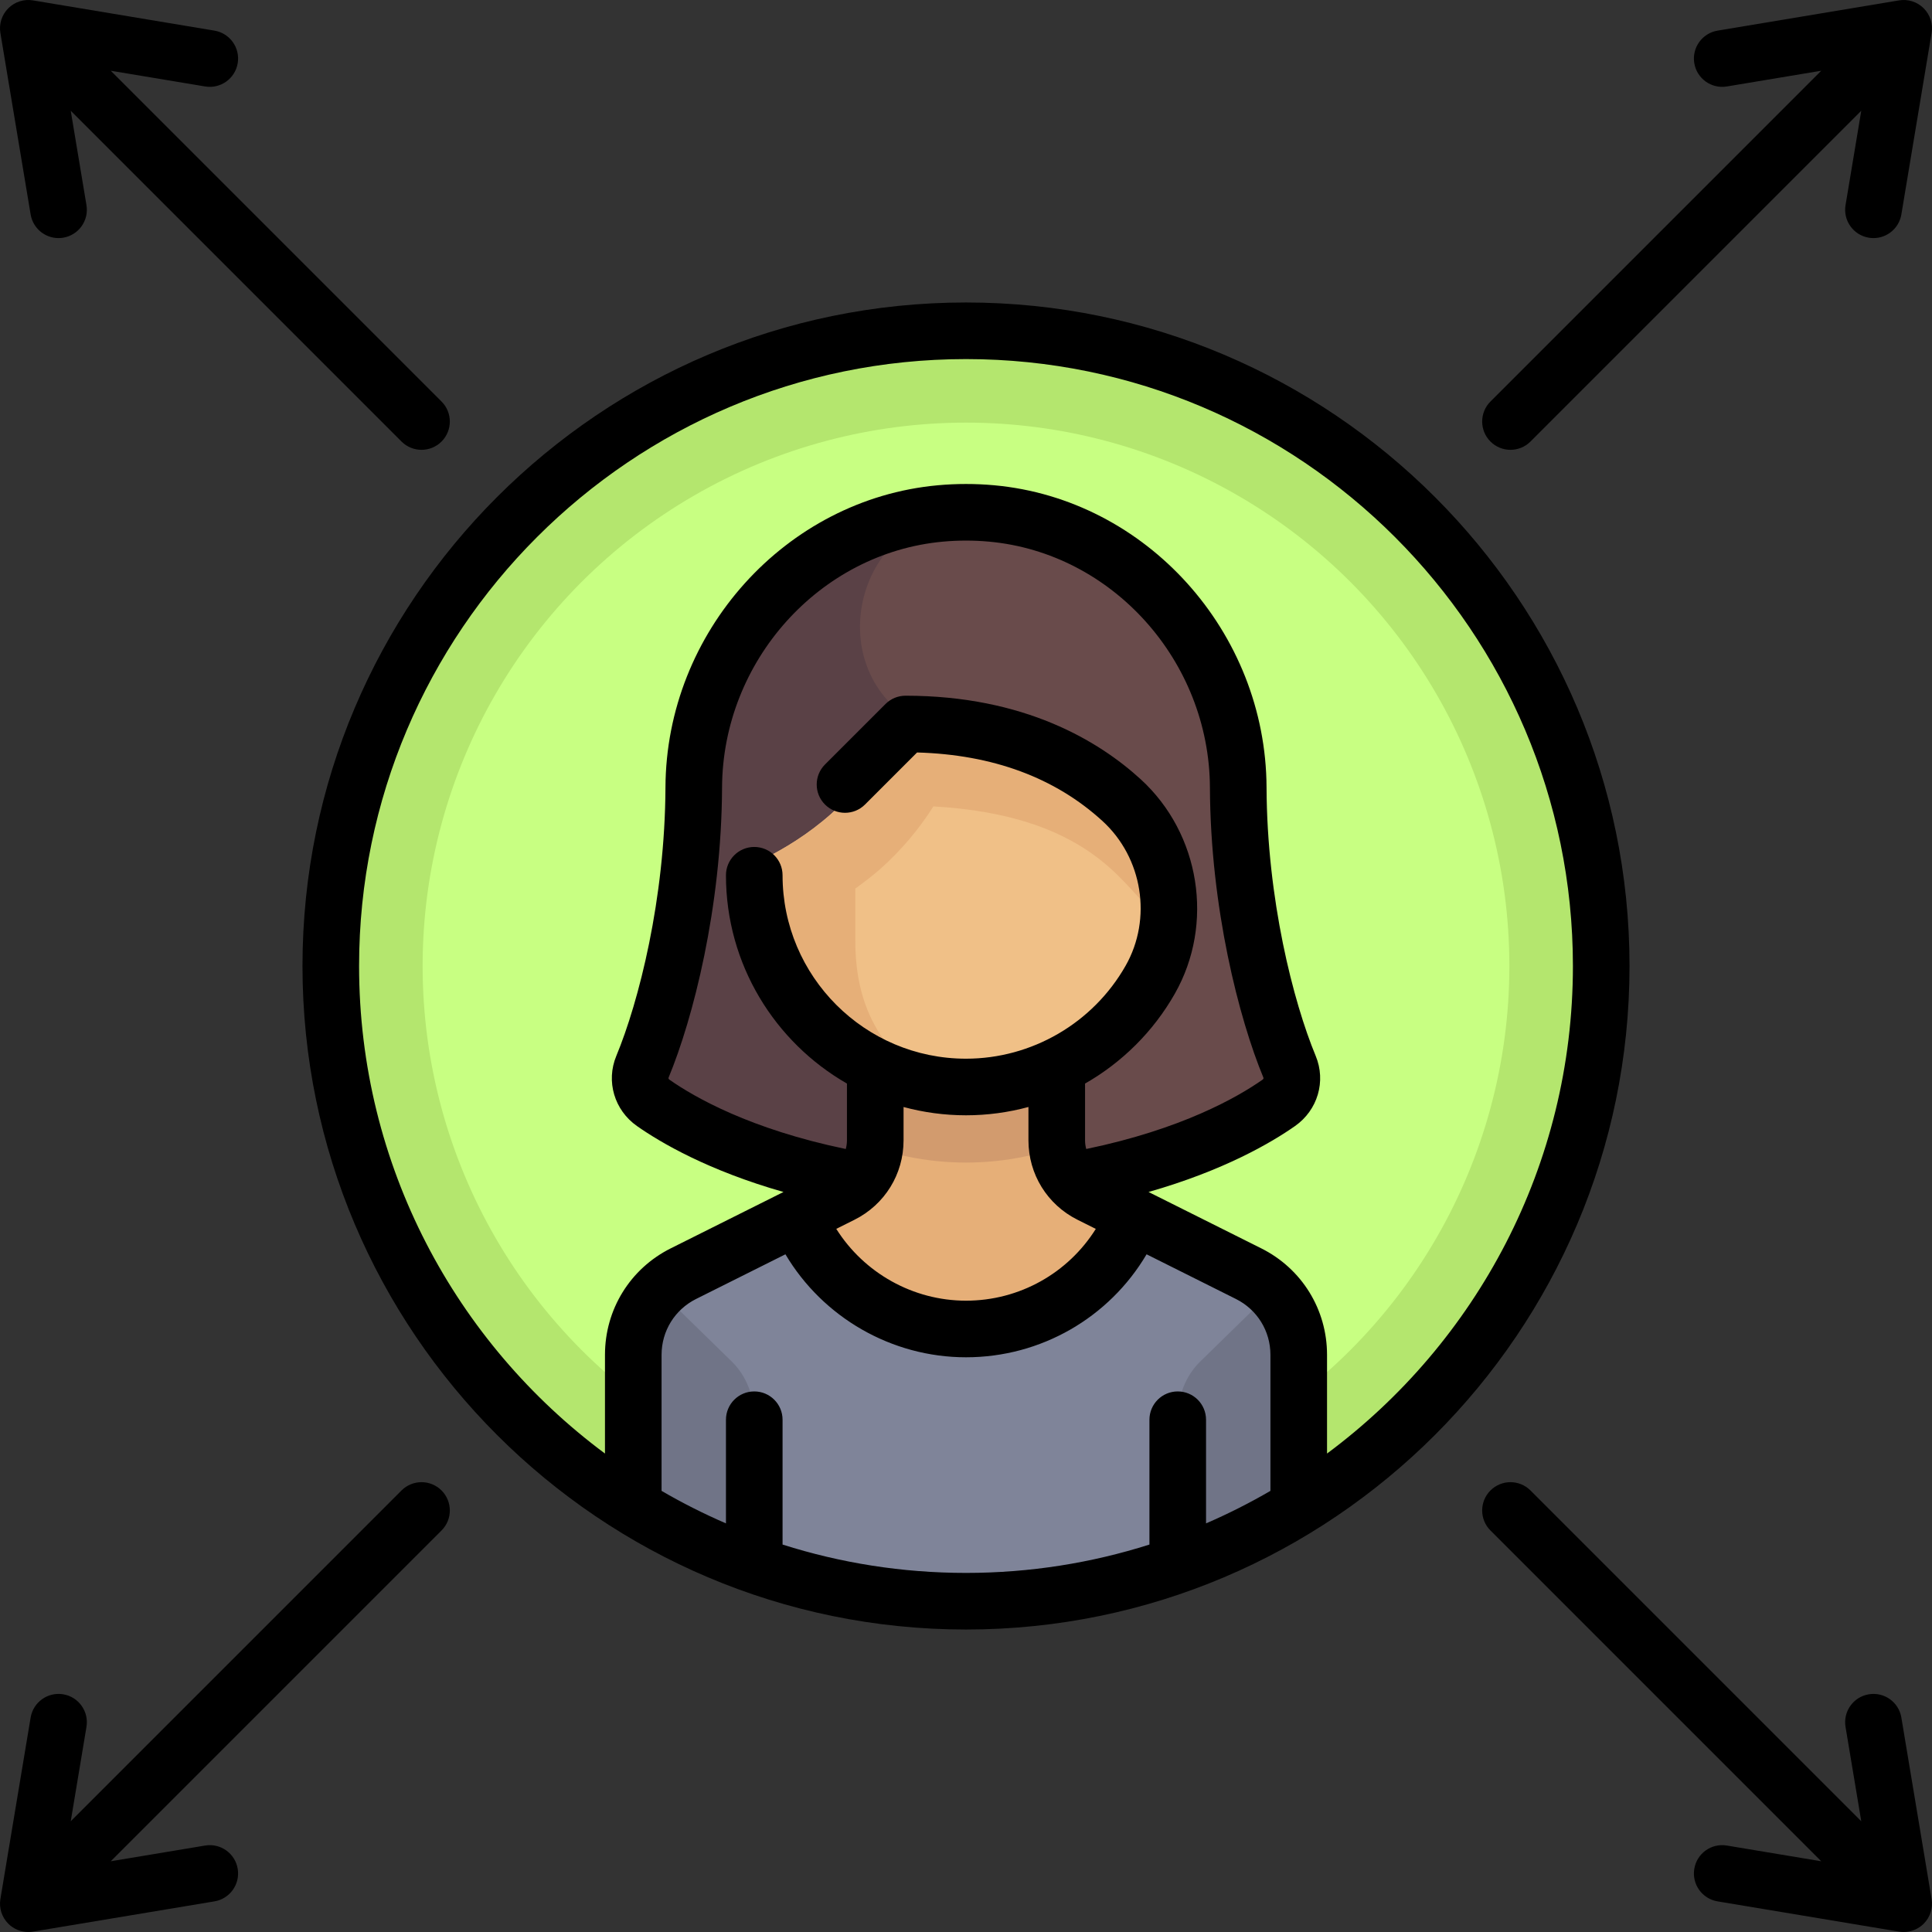 <?xml version="1.0" encoding="iso-8859-1"?>
<!-- Generator: Adobe Illustrator 19.0.0, SVG Export Plug-In . SVG Version: 6.00 Build 0)  -->
<svg version="1.1" id="Layer_1" xmlns="http://www.w3.org/2000/svg" xmlns:xlink="http://www.w3.org/1999/xlink" x="0px" y="0px"
	 viewBox="0 0 512 512" style="enable-background:new 0 0 512 512;" xml:space="preserve">
<rect x="0" y="0" width="512" height="512" fill="#333333" stroke="none"/>
<circle style="fill:#B4E66E;" cx="256" cy="256" r="168"/>
<circle style="fill:#C8FF82;" cx="256" cy="256" r="144"/>
<path style="fill:#5A4146;" d="M343.025,284.456c-8.355-22.139-14.983-60.197-16.414-80.011
	C323.889,166.738,295.473,136,257.061,136s-66.828,30.738-69.551,68.444c-1.431,19.814-8.058,57.872-16.414,80.011
	c-1.842,4.881,0.284,10.262,5.09,12.441c8.954,4.058,28.044,12.007,51.067,15.104h59.615c22.916-3.104,42.139-11.057,51.067-15.104
	C342.741,294.718,344.867,289.336,343.025,284.456z"/>
<path style="fill:#694B4B;" d="M337.936,296.897c4.805-2.178,6.932-7.56,5.089-12.441c-8.355-22.139-14.982-60.197-16.413-80.011
	C323.889,166.738,295.472,136,257.061,136c-0.097,0-0.193,0-0.29,0.001c-29.474,0.119-39.89,40.316-14.517,55.315
	c1.524,0.901,2.5,1.334,2.5,1.334L266.978,312h19.891C309.785,308.896,329.008,300.943,337.936,296.897z"/>
<path style="fill:#E6AF78;" d="M344,357.867c0-11.111-6.278-21.268-16.216-26.237l-31.643-15.82
	c-6.625-3.313-10.811-10.084-10.81-17.492l0.002-29.335h-58.667v29.335c0,7.407-4.185,14.178-10.809,17.49l-31.643,15.822
	C174.277,336.599,168,346.755,168,357.866v41.045C193.616,414.719,223.689,424,256,424s62.384-9.281,88-25.089V357.867z"/>
<path style="fill:#7F8499;" d="M344,357.867c0-11.111-6.278-21.269-16.216-26.237l-22.542-11.271
	C294.79,336.5,276.661,347.205,256,347.205c-20.662,0-38.791-10.705-49.243-26.847l-22.542,11.272
	C174.278,336.599,168,346.756,168,357.866v41.044c25.616,15.809,55.689,25.09,88,25.09s62.384-9.281,88-25.089V357.867z"/>
<path style="fill:#D29B6E;" d="M256,308.094c10.529,0,20.612-2.17,29.857-6.034c-0.243-1.232-0.526-2.458-0.526-3.743l0.002-29.334
	h-58.667v29.335c0,1.291-0.283,2.523-0.528,3.76C235.39,305.922,245.469,308.094,256,308.094z"/>
<path style="fill:#F0C087;" d="M256,288.538L256,288.538c-29.828,0-54.456-22.26-58.18-51.073
	c-0.539-4.174,1.467-8.268,5.225-10.164c4.502-2.271,11.043-6.1,17.307-11.689c6.975-6.224,11.067-12.786,13.378-17.604
	c1.99-4.149,6.565-6.495,11.024-5.358c34.427,8.781,57.865,26.692,66.368,34.004c2.283,1.964,3.599,4.858,3.364,7.861
	C312.119,264.745,286.838,288.538,256,288.538z"/>
<path style="fill:#E6AF78;" d="M311.123,226.654c-8.503-7.312-31.941-25.223-66.368-34.004c-4.459-1.137-9.034,1.209-11.024,5.358
	c-1.75,3.649-4.642,8.298-8.935,13.043c-0.001,0.011-0.004,0.021-0.005,0.033c-1.332,1.51-2.75,3.023-4.437,4.528
	c-6.264,5.59-12.805,9.417-17.307,11.689c-3.758,1.896-5.764,5.99-5.225,10.165c3.344,25.877,23.595,46.32,49.285,50.248
	c-11.707-7.964-20.439-18.761-20.439-38.286v-13.943c2.221-1.639,4.457-3.275,6.706-5.281c5.434-4.85,10.179-10.459,13.983-16.498
	C288,216,297.231,234.18,304,240c1.852,1.625,0.768,7.296,6.148,12.344c2.315-5.57,3.846-11.548,4.337-17.83
	C314.721,231.513,313.406,228.618,311.123,226.654z"/>
<g>
	<path style="fill:#707487;" d="M200,376.159c0-5.941-2.209-11.559-6.005-15.271l-20.481-20.025
		c-3.484,4.883-5.514,10.774-5.514,17.003v41.044c10.022,6.185,20.746,11.331,32,15.353V376.159z"/>
	<path style="fill:#707487;" d="M318.005,360.889c-3.796,3.711-6.005,9.33-6.005,15.271v38.104c11.254-4.022,21.978-9.167,32-15.353
		v-41.043c0-6.229-2.029-12.12-5.515-17.003L318.005,360.889z"/>
</g>
<path d="M256,80.161c-96.958,0-175.839,78.881-175.839,175.839S159.042,431.839,256,431.839S431.839,352.958,431.839,256
	S352.958,80.161,256,80.161z M207.387,409.324v-33.082c0-4.142-3.358-7.5-7.5-7.5s-7.5,3.358-7.5,7.5v27.47
	c-5.877-2.541-11.574-5.419-17.064-8.617V359.04c0-6.309,3.505-11.98,9.147-14.801l23.676-11.838
	c9.931,16.741,28.151,27.293,47.853,27.293c19.877,0,37.945-10.506,47.858-27.291l23.673,11.837
	c5.643,2.821,9.147,8.492,9.147,14.801v36.055c-5.491,3.197-11.188,6.076-17.064,8.617v-27.47c0-4.142-3.357-7.5-7.5-7.5
	s-7.5,3.358-7.5,7.5v33.081c-15.344,4.876-31.675,7.516-48.613,7.516C239.063,416.839,222.732,414.2,207.387,409.324z
	 M226.444,323.252c8.023-4.012,13.008-12.077,13.008-21.047v-8.837c5.28,1.424,10.825,2.197,16.548,2.197
	c5.659,0,11.217-0.76,16.549-2.203v8.843c0,8.971,4.984,17.036,13.008,21.047l4.841,2.421
	c-7.347,11.727-20.245,19.021-34.398,19.021c-14.028,0-27.014-7.334-34.378-19.03L226.444,323.252z M287.863,304.496
	c-0.203-0.734-0.313-1.502-0.313-2.291v-15.046c9.763-5.58,18.057-13.726,23.792-23.82c10.52-18.512,6.718-42.408-9.04-56.819
	c-11.047-10.104-30.829-22.149-62.333-22.149c-1.989,0-3.897,0.79-5.303,2.197L218.633,202.6c-2.929,2.929-2.929,7.678,0,10.606
	c2.929,2.929,7.678,2.929,10.606,0l13.793-13.793c20.042,0.561,36.565,6.668,49.146,18.175c10.641,9.732,13.216,25.857,6.122,38.34
	c-8.635,15.196-24.843,24.636-42.3,24.636c-26.805,0-48.613-21.808-48.613-48.613c0-4.142-3.358-7.5-7.5-7.5s-7.5,3.358-7.5,7.5
	c0,23.6,12.928,44.224,32.064,55.203v15.05c0,0.789-0.111,1.557-0.313,2.292c-25.288-5.238-40.091-13.719-46.711-18.357
	c-0.138-0.097-0.354-0.3-0.243-0.566c6.454-15.558,14.037-45.016,14.168-76.839c0.139-33.557,25.839-62.193,58.509-65.193
	c4.083-0.375,8.197-0.375,12.275,0c32.67,3,58.37,31.636,58.509,65.193c0.132,31.822,7.715,61.281,14.169,76.839
	c0.11,0.267-0.104,0.469-0.244,0.566C327.954,290.778,313.152,299.258,287.863,304.496z M351.678,385.205V359.04
	c0-12.027-6.683-22.839-17.439-28.217l-29.867-14.934c19.978-5.696,32.546-13.076,38.809-17.465
	c6.024-4.221,8.282-11.869,5.491-18.598c-5.932-14.298-12.901-41.513-13.024-71.153c-0.171-41.199-31.857-76.369-72.137-80.068
	c-4.987-0.458-10.03-0.458-15.02,0c-40.28,3.699-71.967,38.87-72.137,80.068c-0.123,29.642-7.092,56.855-13.024,71.154
	c-2.791,6.729-0.533,14.376,5.491,18.597c6.264,4.39,18.833,11.77,38.81,17.466l-29.867,14.933
	c-10.757,5.378-17.439,16.19-17.439,28.218v26.165C120.814,355.871,95.161,308.877,95.161,256
	c0-88.687,72.152-160.839,160.839-160.839S416.839,167.313,416.839,256C416.839,308.877,391.187,355.871,351.678,385.205z"/>
<path d="M8.118,56.83c0.611,3.668,3.789,6.268,7.389,6.268c0.409,0,0.825-0.034,1.242-0.103c4.086-0.681,6.846-4.545,6.165-8.631
	l-4.169-25.012l87.661,87.661c1.464,1.464,3.384,2.197,5.303,2.197s3.839-0.732,5.303-2.197c2.929-2.929,2.929-7.678,0-10.606
	l-87.66-87.662l25.012,4.169c4.084,0.679,7.95-2.079,8.631-6.165c0.681-4.085-2.079-7.95-6.165-8.631L8.733,0.102
	C6.346-0.295,3.91,0.484,2.197,2.197C0.484,3.909-0.296,6.344,0.102,8.733L8.118,56.83z"/>
<path d="M400.29,119.21c1.919,0,3.839-0.732,5.304-2.197l87.66-87.66l-4.169,25.011c-0.681,4.085,2.08,7.95,6.165,8.631
	c0.418,0.069,0.833,0.103,1.242,0.103c3.601,0,6.777-2.6,7.389-6.268l8.017-48.097c0.398-2.389-0.382-4.823-2.094-6.536
	c-1.713-1.712-4.143-2.493-6.537-2.095L455.17,8.118c-4.085,0.681-6.846,4.545-6.164,8.631c0.681,4.085,4.534,6.843,8.631,6.165
	l25.011-4.169l-87.661,87.661c-2.929,2.929-2.929,7.678,0,10.606C396.451,118.477,398.37,119.21,400.29,119.21z"/>
<path d="M503.881,455.171c-0.681-4.086-4.534-6.845-8.631-6.165c-4.085,0.681-6.846,4.545-6.165,8.631l4.169,25.011l-87.66-87.66
	c-2.932-2.93-7.68-2.928-10.607,0c-2.929,2.929-2.929,7.678,0,10.606l87.661,87.661l-25.011-4.169
	c-4.099-0.683-7.95,2.08-8.631,6.165c-0.682,4.085,2.079,7.95,6.164,8.631l48.097,8.016c0.411,0.068,0.824,0.102,1.233,0.102
	c1.973,0,3.886-0.779,5.304-2.197c1.712-1.713,2.492-4.147,2.094-6.536L503.881,455.171z"/>
<path d="M106.407,394.987l-87.661,87.661l4.169-25.012c0.681-4.086-2.079-7.95-6.165-8.631c-4.085-0.68-7.95,2.08-8.631,6.165
	l-8.016,48.097c-0.398,2.389,0.382,4.824,2.095,6.536C3.615,511.221,5.528,512,7.5,512c0.41,0,0.823-0.034,1.233-0.102l48.097-8.016
	c4.086-0.681,6.846-4.545,6.165-8.631s-4.548-6.845-8.631-6.165l-25.012,4.169l87.661-87.661c2.929-2.929,2.929-7.678,0-10.606
	C114.084,392.059,109.335,392.059,106.407,394.987z"/>
<g>
</g>
<g>
</g>
<g>
</g>
<g>
</g>
<g>
</g>
<g>
</g>
<g>
</g>
<g>
</g>
<g>
</g>
<g>
</g>
<g>
</g>
<g>
</g>
<g>
</g>
<g>
</g>
<g>
</g>
</svg>
